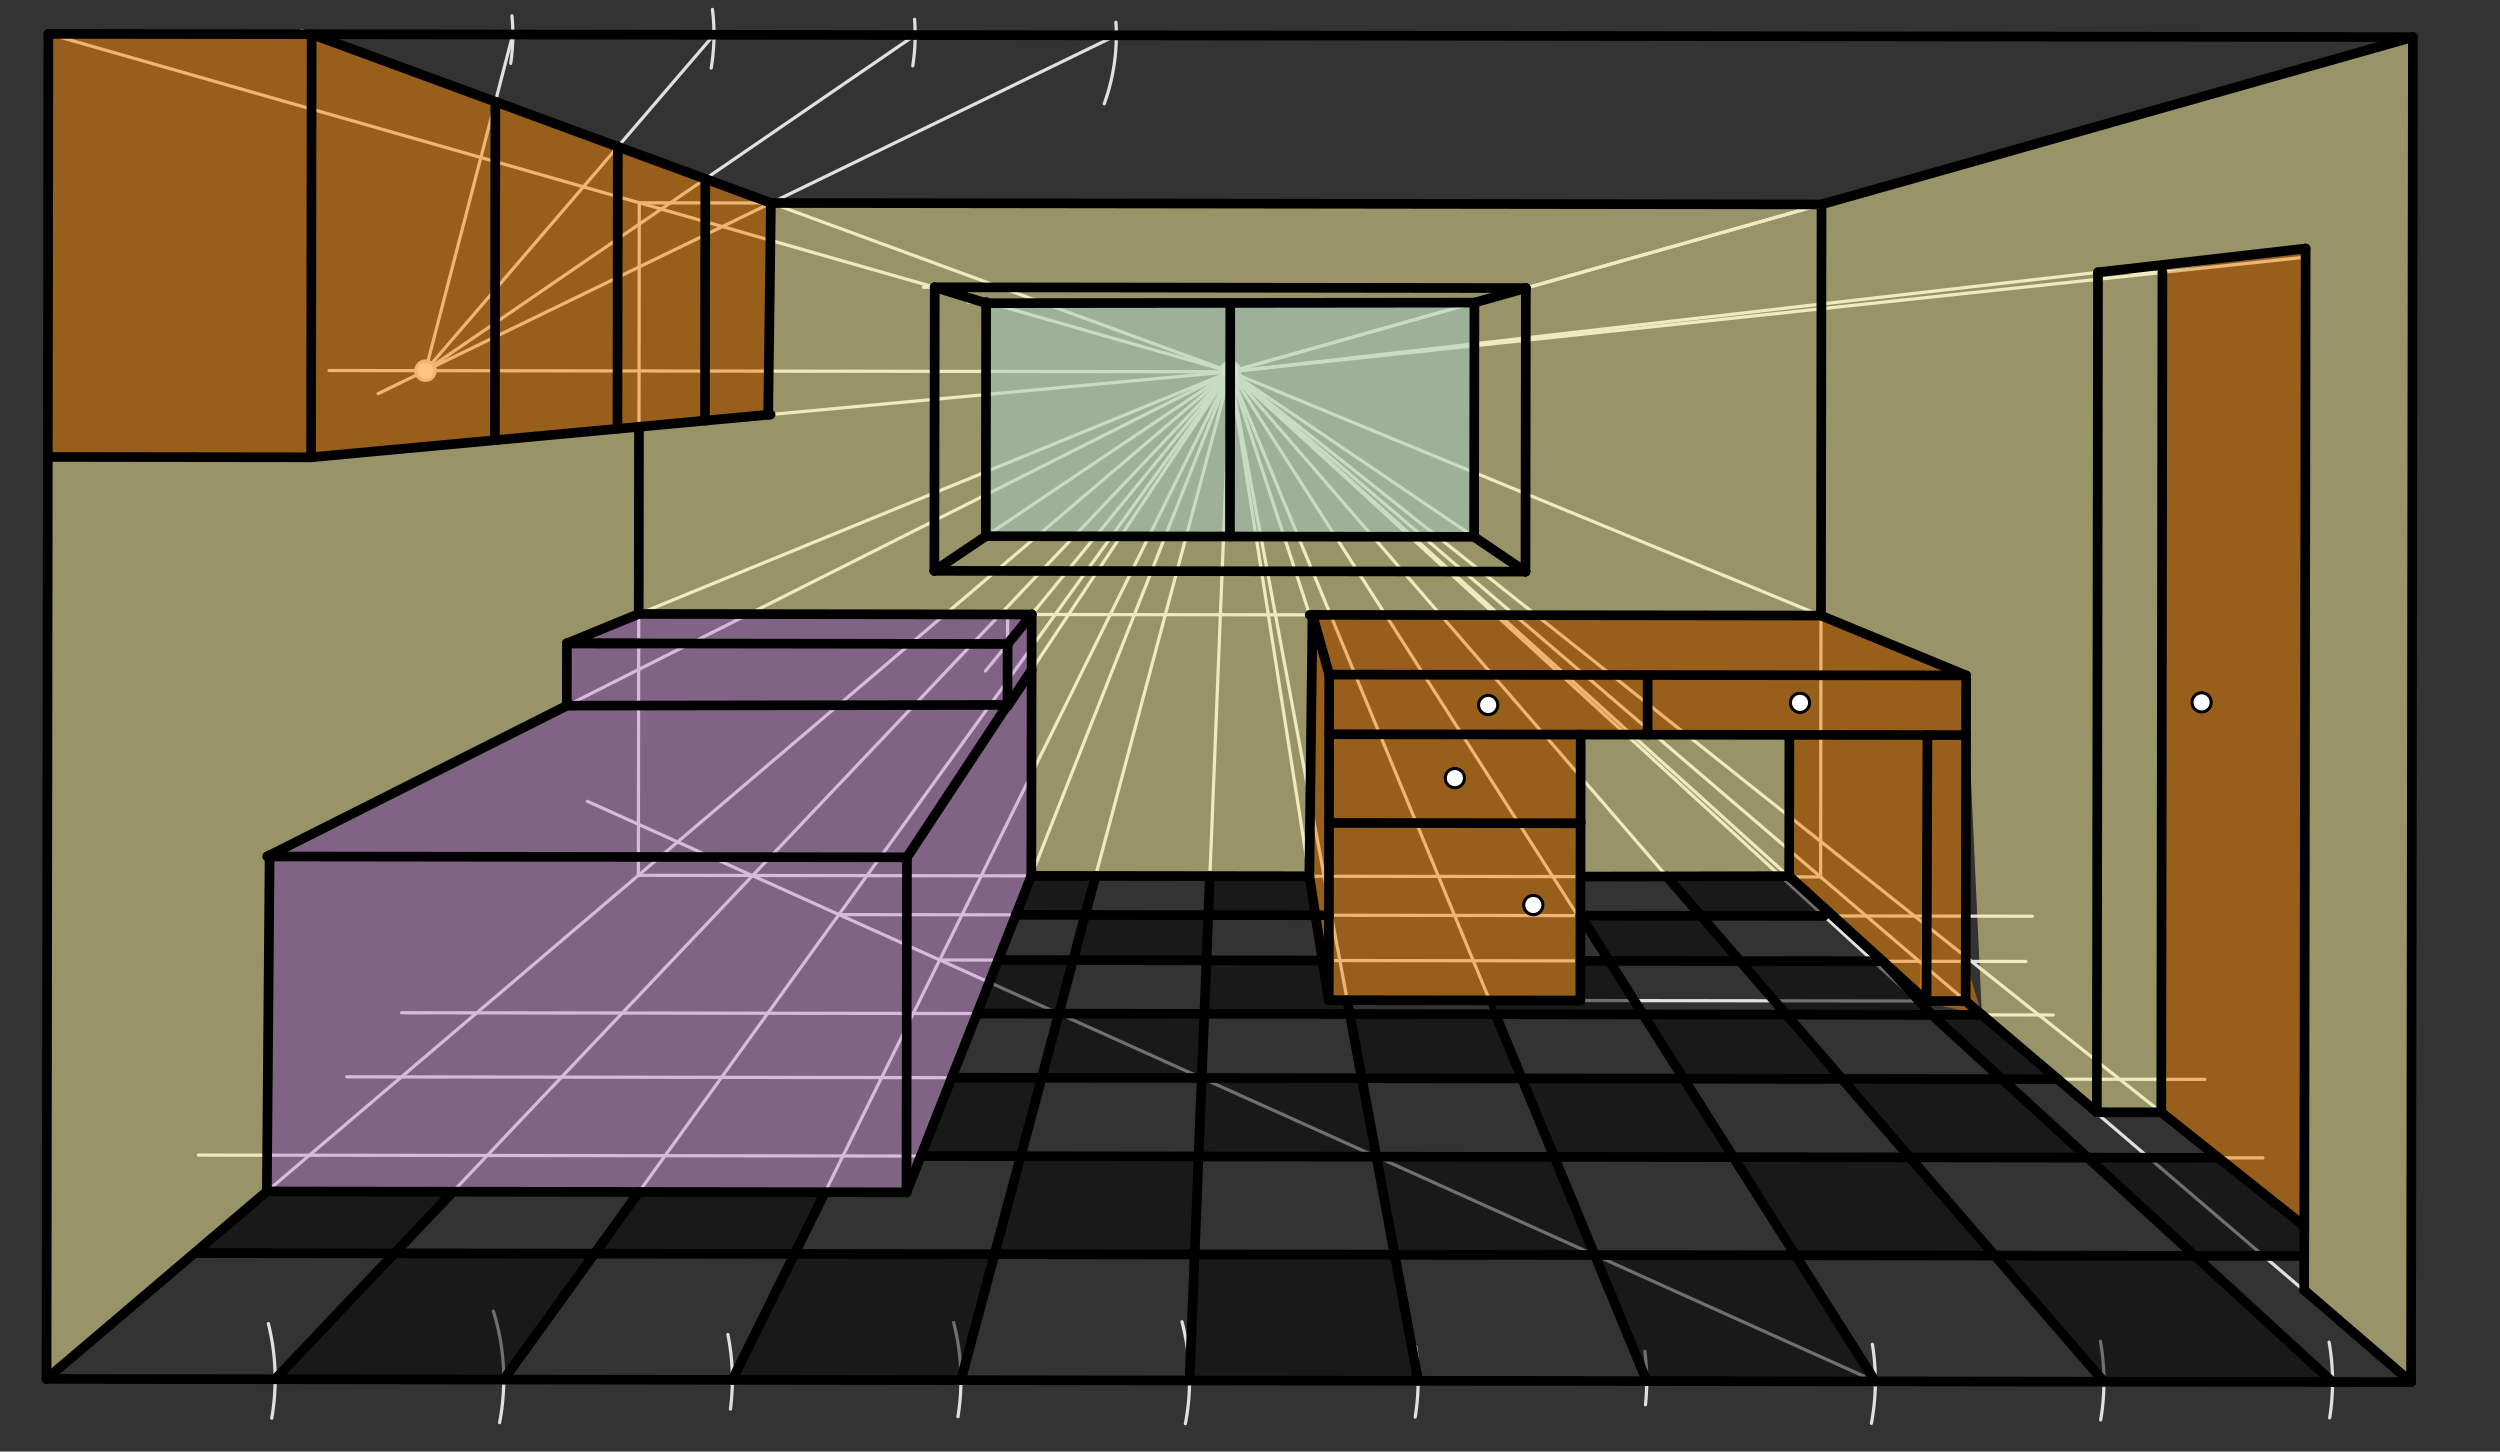 <svg xmlns="http://www.w3.org/2000/svg" class="svg--816" height="100%" preserveAspectRatio="xMidYMid meet" viewBox="0 0 775 450" width="100%"><rect x="0" y="0" width="775" height="450" fill="#333333" stroke="none"/><defs><marker id="marker-arrow" markerHeight="16" markerUnits="userSpaceOnUse" markerWidth="24" orient="auto-start-reverse" refX="24" refY="4" viewBox="0 0 24 8"><path d="M 0 0 L 24 4 L 0 8 z" stroke="inherit"></path></marker></defs><g class="aux-layer--949"><g class="element--733"><line stroke="#E0E0E0" stroke-dasharray="none" stroke-linecap="round" stroke-width="1" x1="15" x2="748" y1="10.5" y2="11.5"></line></g><g class="element--733"><line stroke="#E0E0E0" stroke-dasharray="none" stroke-linecap="round" stroke-width="1" x1="15" x2="14.431" y1="10.5" y2="427.462"></line></g><g class="element--733"><line stroke="#E0E0E0" stroke-dasharray="none" stroke-linecap="round" stroke-width="1" x1="14.431" x2="747.431" y1="427.462" y2="428.462"></line></g><g class="element--733"><line stroke="#E0E0E0" stroke-dasharray="none" stroke-linecap="round" stroke-width="1" x1="748" x2="747.431" y1="11.5" y2="428.462"></line></g><g class="element--733"><line stroke="#E0E0E0" stroke-dasharray="none" stroke-linecap="round" stroke-width="1" x1="381.358" x2="748" y1="115.241" y2="11.5"></line></g><g class="element--733"><line stroke="#E0E0E0" stroke-dasharray="none" stroke-linecap="round" stroke-width="1" x1="381.358" x2="747.431" y1="115.241" y2="428.462"></line></g><g class="element--733"><line stroke="#E0E0E0" stroke-dasharray="none" stroke-linecap="round" stroke-width="1" x1="381.358" x2="15" y1="115.241" y2="10.5"></line></g><g class="element--733"><line stroke="#E0E0E0" stroke-dasharray="none" stroke-linecap="round" stroke-width="1" x1="381.358" x2="14.431" y1="115.241" y2="427.462"></line></g><g class="element--733"><line stroke="#E0E0E0" stroke-dasharray="none" stroke-linecap="round" stroke-width="1" x1="198.179" x2="197.894" y1="62.87" y2="271.351"></line></g><g class="element--733"><line stroke="#E0E0E0" stroke-dasharray="none" stroke-linecap="round" stroke-width="1" x1="197.894" x2="564.394" y1="271.351" y2="271.851"></line></g><g class="element--733"><line stroke="#E0E0E0" stroke-dasharray="none" stroke-linecap="round" stroke-width="1" x1="564.394" x2="564.679" y1="271.851" y2="63.37"></line></g><g class="element--733"><line stroke="#E0E0E0" stroke-dasharray="none" stroke-linecap="round" stroke-width="1" x1="564.679" x2="198.179" y1="63.37" y2="62.87"></line></g><g class="element--733"><line stroke="#E0E0E0" stroke-dasharray="none" stroke-linecap="round" stroke-width="1" x1="82.724" x2="281.015" y1="369.351" y2="369.622"></line></g><g class="element--733"><line stroke="#E0E0E0" stroke-dasharray="none" stroke-linecap="round" stroke-width="1" x1="381.358" x2="281.015" y1="115.241" y2="369.622"></line></g><g class="element--733"><line stroke="#E0E0E0" stroke-dasharray="none" stroke-linecap="round" stroke-width="1" x1="82.724" x2="82.866" y1="369.351" y2="265.5"></line></g><g class="element--733"><line stroke="#E0E0E0" stroke-dasharray="none" stroke-linecap="round" stroke-width="1" x1="82.866" x2="281.157" y1="265.5" y2="265.77"></line></g><g class="element--733"><line stroke="#E0E0E0" stroke-dasharray="none" stroke-linecap="round" stroke-width="1" x1="281.157" x2="281.015" y1="265.77" y2="369.622"></line></g><g class="element--733"><line stroke="#E0E0E0" stroke-dasharray="none" stroke-linecap="round" stroke-width="1" x1="281.157" x2="381.358" y1="265.77" y2="115.241"></line></g><g class="element--733"><line stroke="#E0E0E0" stroke-dasharray="none" stroke-linecap="round" stroke-width="1" x1="381.358" x2="82.866" y1="115.241" y2="265.5"></line></g><g class="element--733"><line stroke="#E0E0E0" stroke-dasharray="none" stroke-linecap="round" stroke-width="1" x1="319.713" x2="319.823" y1="271.518" y2="190.49"></line></g><g class="element--733"><line stroke="#E0E0E0" stroke-dasharray="none" stroke-linecap="round" stroke-width="1" x1="319.823" x2="198.005" y1="190.49" y2="190.324"></line></g><g class="element--733"><line stroke="#E0E0E0" stroke-dasharray="none" stroke-linecap="round" stroke-width="1" x1="381.358" x2="198.005" y1="115.241" y2="190.324"></line></g><g class="element--733"><line stroke="#E0E0E0" stroke-dasharray="none" stroke-linecap="round" stroke-width="1" x1="198.005" x2="175.742" y1="190.324" y2="199.44"></line></g><g class="element--733"><line stroke="#E0E0E0" stroke-dasharray="none" stroke-linecap="round" stroke-width="1" x1="175.742" x2="175.716" y1="199.44" y2="218.76"></line></g><g class="element--733"><line stroke="#E0E0E0" stroke-dasharray="none" stroke-linecap="round" stroke-width="1" x1="175.716" x2="312.325" y1="218.76" y2="218.946"></line></g><g class="element--733"><line stroke="#E0E0E0" stroke-dasharray="none" stroke-linecap="round" stroke-width="1" x1="381.358" x2="319.823" y1="115.241" y2="190.49"></line></g><g class="element--733"><line stroke="#E0E0E0" stroke-dasharray="none" stroke-linecap="round" stroke-width="1" x1="319.823" x2="305.496" y1="190.49" y2="208.011"></line></g><g class="element--733"><line stroke="#E0E0E0" stroke-dasharray="none" stroke-linecap="round" stroke-width="1" x1="312.325" x2="312.364" y1="218.946" y2="190.48"></line></g><g class="element--733"><line stroke="#E0E0E0" stroke-dasharray="none" stroke-linecap="round" stroke-width="1" x1="175.742" x2="312.352" y1="199.44" y2="199.627"></line></g><g class="element--733"><line stroke="#E0E0E0" stroke-dasharray="none" stroke-linecap="round" stroke-width="1" x1="238.986" x2="238.896" y1="62.926" y2="128.501"></line></g><g class="element--733"><line stroke="#E0E0E0" stroke-dasharray="none" stroke-linecap="round" stroke-width="1" x1="381.358" x2="238.986" y1="115.241" y2="62.926"></line></g><g class="element--733"><line stroke="#E0E0E0" stroke-dasharray="none" stroke-linecap="round" stroke-width="1" x1="238.986" x2="93.476" y1="62.926" y2="9.458"></line></g><g class="element--733"><line stroke="#E0E0E0" stroke-dasharray="none" stroke-linecap="round" stroke-width="1" x1="381.358" x2="238.896" y1="115.241" y2="128.501"></line></g><g class="element--733"><line stroke="#E0E0E0" stroke-dasharray="none" stroke-linecap="round" stroke-width="1" x1="96.614" x2="96.435" y1="10.611" y2="141.762"></line></g><g class="element--733"><line stroke="#E0E0E0" stroke-dasharray="none" stroke-linecap="round" stroke-width="1" x1="238.896" x2="96.435" y1="128.501" y2="141.762"></line></g><g class="element--733"><line stroke="#E0E0E0" stroke-dasharray="none" stroke-linecap="round" stroke-width="1" x1="96.435" x2="14.821" y1="141.762" y2="141.651"></line></g><g class="element--733"><path d="M 158.318 19.647 A 62.362 62.362 0 0 0 158.715 4.911" fill="none" stroke="#E0E0E0" stroke-dasharray="none" stroke-linecap="round" stroke-width="1"></path></g><g class="element--733"><path d="M 220.852 2.927 A 62.362 62.362 0 0 1 220.464 21.1" fill="none" stroke="#E0E0E0" stroke-dasharray="none" stroke-linecap="round" stroke-width="1"></path></g><g class="element--733"><path d="M 282.953 20.409 A 62.362 62.362 0 0 0 283.516 5.992" fill="none" stroke="#E0E0E0" stroke-dasharray="none" stroke-linecap="round" stroke-width="1"></path></g><g class="element--733"><path d="M 342.31 32.174 A 62.362 62.362 0 0 0 345.937 6.918" fill="none" stroke="#E0E0E0" stroke-dasharray="none" stroke-linecap="round" stroke-width="1"></path></g><g class="element--733"><line stroke="#E0E0E0" stroke-dasharray="none" stroke-linecap="round" stroke-width="1" x1="381.358" x2="102.016" y1="115.241" y2="114.86"></line></g><g class="element--733"><line stroke="#E0E0E0" stroke-dasharray="none" stroke-linecap="round" stroke-width="1" x1="346.062" x2="238.986" y1="10.952" y2="62.926"></line></g><g class="element--733"><line stroke="#E0E0E0" stroke-dasharray="none" stroke-linecap="round" stroke-width="1" x1="238.986" x2="117.196" y1="62.926" y2="122.042"></line></g><g class="element--733"><line stroke="#E0E0E0" stroke-dasharray="none" stroke-linecap="round" stroke-width="1" x1="131.909" x2="283.7" y1="114.9" y2="10.867"></line></g><g class="element--733"><line stroke="#E0E0E0" stroke-dasharray="none" stroke-linecap="round" stroke-width="1" x1="221.338" x2="131.909" y1="10.781" y2="114.9"></line></g><g class="element--733"><line stroke="#E0E0E0" stroke-dasharray="none" stroke-linecap="round" stroke-width="1" x1="158.976" x2="131.909" y1="10.696" y2="114.9"></line></g><g class="element--733"><line stroke="#E0E0E0" stroke-dasharray="none" stroke-linecap="round" stroke-width="1" x1="153.563" x2="153.419" y1="31.537" y2="136.458"></line></g><g class="element--733"><line stroke="#E0E0E0" stroke-dasharray="none" stroke-linecap="round" stroke-width="1" x1="191.528" x2="191.409" y1="45.488" y2="132.922"></line></g><g class="element--733"><line stroke="#E0E0E0" stroke-dasharray="none" stroke-linecap="round" stroke-width="1" x1="218.647" x2="218.545" y1="55.452" y2="130.396"></line></g><g class="element--733"><line stroke="#E0E0E0" stroke-dasharray="none" stroke-linecap="round" stroke-width="1" x1="714.306" x2="714.747" y1="399.942" y2="77.035"></line></g><g class="element--733"><line stroke="#E0E0E0" stroke-dasharray="none" stroke-linecap="round" stroke-width="1" x1="381.358" x2="714.747" y1="115.241" y2="77.035"></line></g><g class="element--733"><line stroke="#E0E0E0" stroke-dasharray="none" stroke-linecap="round" stroke-width="1" x1="650.023" x2="650.378" y1="344.8" y2="84.411"></line></g><g class="element--733"><line stroke="#E0E0E0" stroke-dasharray="none" stroke-linecap="round" stroke-width="1" x1="650.023" x2="669.996" y1="344.8" y2="344.827"></line></g><g class="element--733"><line stroke="#E0E0E0" stroke-dasharray="none" stroke-linecap="round" stroke-width="1" x1="381.358" x2="669.996" y1="115.241" y2="344.827"></line></g><g class="element--733"><line stroke="#E0E0E0" stroke-dasharray="none" stroke-linecap="round" stroke-width="1" x1="669.996" x2="714.333" y1="344.827" y2="380.094"></line></g><g class="element--733"><line stroke="#E0E0E0" stroke-dasharray="none" stroke-linecap="round" stroke-width="1" x1="669.996" x2="670.351" y1="344.827" y2="84.439"></line></g><g class="element--733"><line stroke="#E0E0E0" stroke-dasharray="none" stroke-linecap="round" stroke-width="1" x1="650.378" x2="670.351" y1="84.411" y2="84.439"></line></g><g class="element--733"><line stroke="#E0E0E0" stroke-dasharray="none" stroke-linecap="round" stroke-width="1" x1="381.358" x2="670.351" y1="115.241" y2="84.439"></line></g><g class="element--733"><line stroke="#E0E0E0" stroke-dasharray="none" stroke-linecap="round" stroke-width="1" x1="670.351" x2="714.743" y1="84.439" y2="79.707"></line></g><g class="element--733"><line stroke="#E0E0E0" stroke-dasharray="none" stroke-linecap="round" stroke-width="1" x1="319.823" x2="564.505" y1="190.49" y2="190.824"></line></g><g class="element--733"><line stroke="#E0E0E0" stroke-dasharray="none" stroke-linecap="round" stroke-width="1" x1="381.358" x2="564.505" y1="115.241" y2="190.824"></line></g><g class="element--733"><line stroke="#E0E0E0" stroke-dasharray="none" stroke-linecap="round" stroke-width="1" x1="564.505" x2="609.504" y1="190.824" y2="209.394"></line></g><g class="element--733"><line stroke="#E0E0E0" stroke-dasharray="none" stroke-linecap="round" stroke-width="1" x1="609.504" x2="412.061" y1="209.394" y2="209.125"></line></g><g class="element--733"><line stroke="#E0E0E0" stroke-dasharray="none" stroke-linecap="round" stroke-width="1" x1="381.358" x2="412.061" y1="115.241" y2="209.125"></line></g><g class="element--733"><line stroke="#E0E0E0" stroke-dasharray="none" stroke-linecap="round" stroke-width="1" x1="609.504" x2="609.366" y1="209.394" y2="310.331"></line></g><g class="element--733"><line stroke="#E0E0E0" stroke-dasharray="none" stroke-linecap="round" stroke-width="1" x1="406.005" x2="405.895" y1="190.607" y2="271.635"></line></g><g class="element--733"><line stroke="#E0E0E0" stroke-dasharray="none" stroke-linecap="round" stroke-width="1" x1="381.358" x2="405.895" y1="115.241" y2="271.635"></line></g><g class="element--733"><line stroke="#E0E0E0" stroke-dasharray="none" stroke-linecap="round" stroke-width="1" x1="609.366" x2="411.923" y1="310.331" y2="310.061"></line></g><g class="element--733"><line stroke="#E0E0E0" stroke-dasharray="none" stroke-linecap="round" stroke-width="1" x1="412.061" x2="411.923" y1="209.125" y2="310.061"></line></g><g class="element--733"><line stroke="#E0E0E0" stroke-dasharray="none" stroke-linecap="round" stroke-width="1" x1="405.895" x2="411.923" y1="271.635" y2="310.061"></line></g><g class="element--733"><line stroke="#E0E0E0" stroke-dasharray="none" stroke-linecap="round" stroke-width="1" x1="609.479" x2="490.019" y1="227.884" y2="227.721"></line></g><g class="element--733"><line stroke="#E0E0E0" stroke-dasharray="none" stroke-linecap="round" stroke-width="1" x1="490.019" x2="489.907" y1="227.721" y2="310.168"></line></g><g class="element--733"><line stroke="#E0E0E0" stroke-dasharray="none" stroke-linecap="round" stroke-width="1" x1="579.334" x2="412.036" y1="227.843" y2="227.614"></line></g><g class="element--733"><line stroke="#E0E0E0" stroke-dasharray="none" stroke-linecap="round" stroke-width="1" x1="489.982" x2="411.998" y1="255.218" y2="255.111"></line></g><g class="element--733"><line stroke="#E0E0E0" stroke-dasharray="none" stroke-linecap="round" stroke-width="1" x1="510.783" x2="510.757" y1="209.26" y2="227.749"></line></g><g class="element--733"><line stroke="#E0E0E0" stroke-dasharray="none" stroke-linecap="round" stroke-width="1" x1="597.336" x2="597.224" y1="227.867" y2="310.314"></line></g><g class="element--733"><line stroke="#E0E0E0" stroke-dasharray="none" stroke-linecap="round" stroke-width="1" x1="381.358" x2="597.224" y1="115.241" y2="310.314"></line></g><g class="element--733"><line stroke="#E0E0E0" stroke-dasharray="none" stroke-linecap="round" stroke-width="1" x1="554.647" x2="554.707" y1="271.838" y2="227.809"></line></g><g class="element--733"><line stroke="#E0E0E0" stroke-dasharray="none" stroke-linecap="round" stroke-width="1" x1="381.358" x2="564.679" y1="115.241" y2="63.37"></line></g><g class="element--733"><line stroke="#E0E0E0" stroke-dasharray="none" stroke-linecap="round" stroke-width="1" x1="473.018" x2="286.281" y1="89.305" y2="89.051"></line></g><g class="element--733"><line stroke="#E0E0E0" stroke-dasharray="none" stroke-linecap="round" stroke-width="1" x1="473.018" x2="472.898" y1="89.305" y2="177.207"></line></g><g class="element--733"><line stroke="#E0E0E0" stroke-dasharray="none" stroke-linecap="round" stroke-width="1" x1="289.768" x2="289.648" y1="89.055" y2="176.957"></line></g><g class="element--733"><line stroke="#E0E0E0" stroke-dasharray="none" stroke-linecap="round" stroke-width="1" x1="289.648" x2="472.898" y1="176.957" y2="177.207"></line></g><g class="element--733"><line stroke="#E0E0E0" stroke-dasharray="none" stroke-linecap="round" stroke-width="1" x1="381.358" x2="472.898" y1="115.241" y2="177.207"></line></g><g class="element--733"><line stroke="#E0E0E0" stroke-dasharray="none" stroke-linecap="round" stroke-width="1" x1="381.358" x2="289.648" y1="115.241" y2="176.957"></line></g><g class="element--733"><line stroke="#E0E0E0" stroke-dasharray="none" stroke-linecap="round" stroke-width="1" x1="456.969" x2="457.068" y1="166.255" y2="93.674"></line></g><g class="element--733"><line stroke="#E0E0E0" stroke-dasharray="none" stroke-linecap="round" stroke-width="1" x1="457.068" x2="300.017" y1="93.819" y2="93.604"></line></g><g class="element--733"><line stroke="#E0E0E0" stroke-dasharray="none" stroke-linecap="round" stroke-width="1" x1="305.706" x2="305.606" y1="93.612" y2="167.368"></line></g><g class="element--733"><line stroke="#E0E0E0" stroke-dasharray="none" stroke-linecap="round" stroke-width="1" x1="305.607" x2="456.969" y1="166.217" y2="166.424"></line></g><g class="element--733"><line stroke="#E0E0E0" stroke-dasharray="none" stroke-linecap="round" stroke-width="1" x1="381.358" x2="381.288" y1="115.241" y2="166.321"></line></g><g class="element--733"><line stroke="#E0E0E0" stroke-dasharray="none" stroke-linecap="round" stroke-width="1" x1="381.358" x2="381.387" y1="115.241" y2="93.715"></line></g><g class="element--733"><path d="M 83.189 410.305 A 70.866 70.866 0 0 1 84.243 439.643" fill="none" stroke="#E0E0E0" stroke-dasharray="none" stroke-linecap="round" stroke-width="1"></path></g><g class="element--733"><path d="M 152.951 406.465 A 70.866 70.866 0 0 1 154.871 441.032" fill="none" stroke="#E0E0E0" stroke-dasharray="none" stroke-linecap="round" stroke-width="1"></path></g><g class="element--733"><path d="M 225.644 413.709 A 70.866 70.866 0 0 1 226.435 436.814" fill="none" stroke="#E0E0E0" stroke-dasharray="none" stroke-linecap="round" stroke-width="1"></path></g><g class="element--733"><path d="M 295.634 409.994 A 70.866 70.866 0 0 1 296.972 439.159" fill="none" stroke="#E0E0E0" stroke-dasharray="none" stroke-linecap="round" stroke-width="1"></path></g><g class="element--733"><path d="M 366.413 409.757 A 70.866 70.866 0 0 1 367.466 441.34" fill="none" stroke="#E0E0E0" stroke-dasharray="none" stroke-linecap="round" stroke-width="1"></path></g><g class="element--733"><path d="M 438.844 417.433 A 70.866 70.866 0 0 1 438.715 439.283" fill="none" stroke="#E0E0E0" stroke-dasharray="none" stroke-linecap="round" stroke-width="1"></path></g><g class="element--733"><path d="M 509.907 418.941 A 70.866 70.866 0 0 1 510.102 435.481" fill="none" stroke="#E0E0E0" stroke-dasharray="none" stroke-linecap="round" stroke-width="1"></path></g><g class="element--733"><path d="M 580.438 416.745 A 70.866 70.866 0 0 1 580.14 441.231" fill="none" stroke="#E0E0E0" stroke-dasharray="none" stroke-linecap="round" stroke-width="1"></path></g><g class="element--733"><path d="M 651.126 415.801 A 70.866 70.866 0 0 1 651.213 440.173" fill="none" stroke="#E0E0E0" stroke-dasharray="none" stroke-linecap="round" stroke-width="1"></path></g><g class="element--733"><path d="M 722.021 416.06 A 70.866 70.866 0 0 1 722.202 439.527" fill="none" stroke="#E0E0E0" stroke-dasharray="none" stroke-linecap="round" stroke-width="1"></path></g><g class="element--733"><line stroke="#E0E0E0" stroke-dasharray="none" stroke-linecap="round" stroke-width="1" x1="381.358" x2="85.297" y1="115.241" y2="427.559"></line></g><g class="element--733"><line stroke="#E0E0E0" stroke-dasharray="none" stroke-linecap="round" stroke-width="1" x1="381.358" x2="156.163" y1="115.241" y2="427.656"></line></g><g class="element--733"><line stroke="#E0E0E0" stroke-dasharray="none" stroke-linecap="round" stroke-width="1" x1="381.358" x2="227.029" y1="115.241" y2="427.752"></line></g><g class="element--733"><line stroke="#E0E0E0" stroke-dasharray="none" stroke-linecap="round" stroke-width="1" x1="381.358" x2="297.895" y1="115.241" y2="427.849"></line></g><g class="element--733"><line stroke="#E0E0E0" stroke-dasharray="none" stroke-linecap="round" stroke-width="1" x1="381.358" x2="368.762" y1="115.241" y2="427.946"></line></g><g class="element--733"><line stroke="#E0E0E0" stroke-dasharray="none" stroke-linecap="round" stroke-width="1" x1="381.358" x2="439.628" y1="115.241" y2="428.042"></line></g><g class="element--733"><line stroke="#E0E0E0" stroke-dasharray="none" stroke-linecap="round" stroke-width="1" x1="381.358" x2="510.494" y1="115.241" y2="428.139"></line></g><g class="element--733"><line stroke="#E0E0E0" stroke-dasharray="none" stroke-linecap="round" stroke-width="1" x1="381.358" x2="581.36" y1="115.241" y2="428.236"></line></g><g class="element--733"><line stroke="#E0E0E0" stroke-dasharray="none" stroke-linecap="round" stroke-width="1" x1="381.358" x2="652.226" y1="115.241" y2="428.333"></line></g><g class="element--733"><line stroke="#E0E0E0" stroke-dasharray="none" stroke-linecap="round" stroke-width="1" x1="381.358" x2="723.092" y1="115.241" y2="428.429"></line></g><g class="element--733"><line stroke="#E0E0E0" stroke-dasharray="none" stroke-linecap="round" stroke-width="1" x1="60.402" x2="714.321" y1="388.461" y2="389.353"></line></g><g class="element--733"><line stroke="#E0E0E0" stroke-dasharray="none" stroke-linecap="round" stroke-width="1" x1="581.36" x2="494.362" y1="428.236" y2="389.053"></line></g><g class="element--733"><line stroke="#E0E0E0" stroke-dasharray="none" stroke-linecap="round" stroke-width="1" x1="494.362" x2="182.097" y1="389.053" y2="248.409"></line></g><g class="element--733"><line stroke="#E0E0E0" stroke-dasharray="none" stroke-linecap="round" stroke-width="1" x1="426.686" x2="701.493" y1="358.572" y2="358.946"></line></g><g class="element--733"><line stroke="#E0E0E0" stroke-dasharray="none" stroke-linecap="round" stroke-width="1" x1="426.686" x2="61.501" y1="358.572" y2="358.073"></line></g><g class="element--733"><line stroke="#E0E0E0" stroke-dasharray="none" stroke-linecap="round" stroke-width="1" x1="372.538" x2="683.496" y1="334.184" y2="334.608"></line></g><g class="element--733"><line stroke="#E0E0E0" stroke-dasharray="none" stroke-linecap="round" stroke-width="1" x1="372.538" x2="107.501" y1="334.184" y2="333.822"></line></g><g class="element--733"><line stroke="#E0E0E0" stroke-dasharray="none" stroke-linecap="round" stroke-width="1" x1="328.231" x2="636.489" y1="314.228" y2="314.648"></line></g><g class="element--733"><line stroke="#E0E0E0" stroke-dasharray="none" stroke-linecap="round" stroke-width="1" x1="328.231" x2="124.501" y1="314.228" y2="313.95"></line></g><g class="element--733"><line stroke="#E0E0E0" stroke-dasharray="none" stroke-linecap="round" stroke-width="1" x1="291.305" x2="429.335" y1="297.596" y2="297.785"></line></g><g class="element--733"><line stroke="#E0E0E0" stroke-dasharray="none" stroke-linecap="round" stroke-width="1" x1="260.057" x2="436.666" y1="283.523" y2="283.763"></line></g><g class="element--733"><line stroke="#E0E0E0" stroke-dasharray="none" stroke-linecap="round" stroke-width="1" x1="429.335" x2="627.991" y1="297.785" y2="298.056"></line></g><g class="element--733"><line stroke="#E0E0E0" stroke-dasharray="none" stroke-linecap="round" stroke-width="1" x1="436.666" x2="629.985" y1="283.763" y2="284.027"></line></g><g class="element--733"><circle cx="381.358" cy="115.241" r="3" stroke="#E0E0E0" stroke-width="1" fill="#ffffff"></circle>}</g><g class="element--733"><circle cx="131.909" cy="114.9" r="3" stroke="#E0E0E0" stroke-width="1" fill="#ffffff"></circle>}</g><g class="element--733"><circle cx="451.009" cy="241.218" r="3" stroke="#E0E0E0" stroke-width="1" fill="#ffffff"></circle>}</g><g class="element--733"><circle cx="475.333" cy="280.552" r="3" stroke="#E0E0E0" stroke-width="1" fill="#ffffff"></circle>}</g><g class="element--733"><circle cx="461.333" cy="218.552" r="3" stroke="#E0E0E0" stroke-width="1" fill="#ffffff"></circle>}</g><g class="element--733"><circle cx="558" cy="217.885" r="3" stroke="#E0E0E0" stroke-width="1" fill="#ffffff"></circle>}</g><g class="element--733"><circle cx="682.5" cy="217.734" r="3" stroke="#E0E0E0" stroke-width="1" fill="#ffffff"></circle>}</g></g><g class="main-layer--75a"><g class="element--733"><g fill="#FB8C00" opacity="0.5"><path d="M 670.351 84.439 L 714.747 77.035 L 714.333 380.094 L 669.996 344.827 L 670.351 84.439 Z" stroke="none"></path></g></g><g class="element--733"><g fill="#FB8C00" opacity="0.5"><path d="M 15 10.5 L 96.614 10.611 L 238.986 62.926 L 238.135 128.572 L 96.435 141.762 L 14.821 141.651 L 15 10.5 Z" stroke="none"></path></g></g><g class="element--733"><g fill="#FB8C00" opacity="0.5"><path d="M 594.958 310.311 L 597.501 227.867 L 609.479 227.884 L 609.383 298.03 L 614.377 314.618 L 594.958 310.311 Z" stroke="none"></path></g></g><g class="element--733"><g fill="#FB8C00" opacity="0.5"><path d="M 594.958 310.311 L 554.647 271.601 L 554.707 227.809 L 490.019 227.721 L 489.907 310.168 L 411.923 310.061 L 405.895 271.635 L 406.872 190.609 L 564.505 190.824 L 609.504 209.394 L 609.479 227.884 L 597.501 227.867 L 595.5 309.703 Z" stroke="none"></path></g></g><g class="element--733"><g fill="#CE93D8" opacity="0.5"><path d="M 197.87 190.379 L 319.823 190.49 L 319.713 271.518 L 281.015 369.622 L 82.724 369.351 L 83.589 265.136 L 175.716 218.76 L 175.742 199.44 L 197.87 190.379 Z" stroke="none"></path></g></g><g class="element--733"><g fill="#42A5F5" opacity="0.5"><path d="M 305.706 93.986 L 305.607 166.217 L 456.969 166.424 L 457.068 93.819 L 305.706 93.986 Z" stroke="none"></path></g></g><g class="element--733"><g fill="#FFF59D" opacity="0.5"><path d="M 747.431 428.462 L 748 11.5 L 564.679 63.37 L 564.505 190.824 L 609.504 209.394 L 614.377 314.618 L 650.023 344.8 L 669.996 344.827 L 670.351 84.439 L 714.747 77.035 L 714.306 399.942 L 747.431 428.462 Z" stroke="none"></path></g></g><g class="element--733"><g fill="#FFF59D" opacity="0.5"><path d="M 564.679 63.37 L 238.986 62.926 L 238.135 128.572 L 198.084 132.3 L 197.87 190.379 L 319.823 190.49 L 319.713 271.518 L 405.895 271.635 L 406.872 190.609 L 564.505 190.824 L 564.679 63.37 Z" stroke="none"></path></g></g><g class="element--733"><g fill="#FFF59D" opacity="0.5"><path d="M 554.647 271.601 L 554.707 227.809 L 490.019 227.721 L 489.959 271.75 L 554.647 271.601 Z" stroke="none"></path></g></g><g class="element--733"><g fill="#FFF59D" opacity="0.5"><path d="M 198.084 132.3 L 96.435 141.762 L 14.821 141.651 L 14.431 427.462 L 82.724 369.351 L 83.589 265.136 L 175.716 218.76 L 175.742 199.44 L 197.87 190.379 L 198.084 132.3 Z" stroke="none"></path></g></g><g class="element--733"><g fill="#000000" opacity="0.5"><path d="M 581.36 428.236 L 556.607 389.137 L 494.362 389.053 L 481.814 358.647 L 426.686 358.572 L 422.156 334.251 L 372.538 334.184 L 373.34 314.289 L 328.231 314.228 L 332.656 297.653 L 309.416 297.621 L 302.879 314.193 L 328.231 314.228 L 322.921 334.116 L 372.538 334.184 L 371.559 358.496 L 426.686 358.572 L 432.349 388.968 L 494.362 389.053 L 510.494 428.139 L 581.36 428.236 Z" stroke="none"></path></g></g><g class="element--733"><g fill="#000000" opacity="0.5"><path d="M 439.628 428.042 L 432.349 388.968 L 370.335 388.883 L 371.559 358.496 L 316.432 358.421 L 322.921 334.116 L 295.035 334.078 L 285.45 358.379 L 316.432 358.421 L 308.321 388.799 L 370.335 388.883 L 368.762 427.946 L 439.628 428.042 Z" stroke="none"></path></g></g><g class="element--733"><g fill="#000000" opacity="0.5"><path d="M 297.895 427.849 L 308.321 388.799 L 246.308 388.714 L 227.029 427.752 L 297.895 427.849 Z" stroke="none"></path></g></g><g class="element--733"><g fill="#000000" opacity="0.5"><path d="M 246.308 388.714 L 255.753 369.587 L 198.077 369.508 L 184.294 388.63 L 246.308 388.714 Z" stroke="none"></path></g></g><g class="element--733"><g fill="#000000" opacity="0.5"><path d="M 184.294 388.63 L 122.28 388.545 L 140.401 369.43 L 82.724 369.351 L 60.402 388.461 L 122.28 388.545 L 85.297 427.559 L 156.163 427.656 L 184.294 388.63 Z" stroke="none"></path></g></g><g class="element--733"><g fill="#000000" opacity="0.5"><path d="M 680.403 389.306 L 714.321 389.353 L 714.333 380.094 L 687.723 358.928 L 647.195 358.872 L 680.403 389.306 Z" stroke="none"></path></g></g><g class="element--733"><g fill="#000000" opacity="0.5"><path d="M 723.092 428.429 L 680.403 389.306 L 618.39 389.222 L 652.226 428.333 L 723.092 428.429 Z" stroke="none"></path></g></g><g class="element--733"><g fill="#000000" opacity="0.5"><path d="M 618.39 389.222 L 592.068 358.797 L 537.352 358.723 L 556.607 389.137 L 618.39 389.222 Z" stroke="none"></path></g></g><g class="element--733"><g fill="#000000" opacity="0.5"><path d="M 537.352 358.723 L 521.946 334.387 L 471.773 334.319 L 481.814 358.647 L 537.352 358.723 Z" stroke="none"></path></g></g><g class="element--733"><g fill="#000000" opacity="0.5"><path d="M 471.773 334.319 L 463.558 314.412 L 418.449 314.351 L 422.156 334.251 L 471.773 334.319 Z" stroke="none"></path></g></g><g class="element--733"><g fill="#000000" opacity="0.5"><path d="M 418.449 314.351 L 417.651 310.069 L 411.923 310.061 L 409.993 297.758 L 374.008 297.709 L 373.34 314.289 L 418.449 314.351 Z" stroke="none"></path></g></g><g class="element--733"><g fill="#000000" opacity="0.5"><path d="M 374.008 297.709 L 374.573 283.679 L 336.401 283.627 L 332.656 297.653 L 374.008 297.709 Z" stroke="none"></path></g></g><g class="element--733"><g fill="#000000" opacity="0.5"><path d="M 336.401 283.627 L 339.627 271.545 L 319.713 271.518 L 314.948 283.597 L 336.401 283.627 Z" stroke="none"></path></g></g><g class="element--733"><g fill="#000000" opacity="0.5"><path d="M 375.06 271.593 L 374.573 283.679 L 407.791 283.724 L 405.895 271.635 L 375.06 271.593 Z" stroke="none"></path></g></g><g class="element--733"><g fill="#000000" opacity="0.5"><path d="M 463.558 314.412 L 509.34 314.475 L 498.833 297.879 L 489.924 297.867 L 489.907 310.168 L 461.79 310.129 Z" stroke="none"></path></g></g><g class="element--733"><g fill="#000000" opacity="0.5"><path d="M 498.833 297.879 L 489.943 283.836 L 527.26 283.887 L 539.414 297.935 L 498.833 297.879 Z" stroke="none"></path></g></g><g class="element--733"><g fill="#000000" opacity="0.5"><path d="M 527.26 283.887 L 516.792 271.787 L 554.647 271.601 L 568.221 283.943 L 527.26 283.887 Z" stroke="none"></path></g></g><g class="element--733"><g fill="#000000" opacity="0.5"><path d="M 509.34 314.475 L 553.775 314.535 L 571.008 334.454 L 521.946 334.387 L 509.34 314.475 Z" stroke="none"></path></g></g><g class="element--733"><g fill="#000000" opacity="0.5"><path d="M 571.008 334.454 L 620.626 334.522 L 647.195 358.872 L 592.068 358.797 L 572.5 334.203 Z" stroke="none"></path></g></g><g class="element--733"><g fill="#000000" opacity="0.5"><path d="M 553.775 314.535 L 539.414 297.935 L 583.675 297.995 L 598.884 314.597 L 553.775 314.535 Z" stroke="none"></path></g></g><g class="element--733"><g fill="#000000" opacity="0.5"><path d="M 598.884 314.597 L 614.377 314.618 L 637.928 334.546 L 620.626 334.522 L 598.884 314.597 Z" stroke="none"></path></g></g><g class="element--733"><line stroke="#000000" stroke-dasharray="none" stroke-linecap="round" stroke-width="3" x1="15" x2="748" y1="10.5" y2="11.5"></line></g><g class="element--733"><line stroke="#000000" stroke-dasharray="none" stroke-linecap="round" stroke-width="3" x1="748" x2="747.431" y1="11.5" y2="428.462"></line></g><g class="element--733"><line stroke="#000000" stroke-dasharray="none" stroke-linecap="round" stroke-width="3" x1="747.431" x2="14.431" y1="428.462" y2="427.462"></line></g><g class="element--733"><line stroke="#000000" stroke-dasharray="none" stroke-linecap="round" stroke-width="3" x1="14.431" x2="15" y1="427.462" y2="10.5"></line></g><g class="element--733"><line stroke="#000000" stroke-dasharray="none" stroke-linecap="round" stroke-width="3" x1="96.614" x2="96.435" y1="10.611" y2="141.762"></line></g><g class="element--733"><line stroke="#000000" stroke-dasharray="none" stroke-linecap="round" stroke-width="3" x1="96.435" x2="14.821" y1="141.762" y2="141.651"></line></g><g class="element--733"><line stroke="#000000" stroke-dasharray="none" stroke-linecap="round" stroke-width="3" x1="96.435" x2="238.896" y1="141.762" y2="128.501"></line></g><g class="element--733"><line stroke="#000000" stroke-dasharray="none" stroke-linecap="round" stroke-width="3" x1="238.135" x2="238.986" y1="128.572" y2="62.926"></line></g><g class="element--733"><line stroke="#000000" stroke-dasharray="none" stroke-linecap="round" stroke-width="3" x1="238.986" x2="96.614" y1="62.926" y2="10.611"></line></g><g class="element--733"><line stroke="#000000" stroke-dasharray="none" stroke-linecap="round" stroke-width="3" x1="153.563" x2="153.419" y1="31.537" y2="136.458"></line></g><g class="element--733"><line stroke="#000000" stroke-dasharray="none" stroke-linecap="round" stroke-width="3" x1="191.528" x2="191.409" y1="45.488" y2="132.922"></line></g><g class="element--733"><line stroke="#000000" stroke-dasharray="none" stroke-linecap="round" stroke-width="3" x1="218.647" x2="218.545" y1="55.452" y2="130.396"></line></g><g class="element--733"><line stroke="#000000" stroke-dasharray="none" stroke-linecap="round" stroke-width="3" x1="238.986" x2="564.679" y1="62.926" y2="63.37"></line></g><g class="element--733"><line stroke="#000000" stroke-dasharray="none" stroke-linecap="round" stroke-width="3" x1="564.679" x2="748" y1="63.37" y2="11.5"></line></g><g class="element--733"><line stroke="#000000" stroke-dasharray="none" stroke-linecap="round" stroke-width="3" x1="289.768" x2="473.018" y1="89.055" y2="89.305"></line></g><g class="element--733"><line stroke="#000000" stroke-dasharray="none" stroke-linecap="round" stroke-width="3" x1="473.018" x2="472.898" y1="89.305" y2="177.207"></line></g><g class="element--733"><line stroke="#000000" stroke-dasharray="none" stroke-linecap="round" stroke-width="3" x1="472.898" x2="289.648" y1="177.207" y2="176.957"></line></g><g class="element--733"><line stroke="#000000" stroke-dasharray="none" stroke-linecap="round" stroke-width="3" x1="289.648" x2="289.768" y1="176.957" y2="89.055"></line></g><g class="element--733"><line stroke="#000000" stroke-dasharray="none" stroke-linecap="round" stroke-width="3" x1="305.706" x2="305.607" y1="93.612" y2="166.217"></line></g><g class="element--733"><line stroke="#000000" stroke-dasharray="none" stroke-linecap="round" stroke-width="3" x1="305.607" x2="456.969" y1="166.217" y2="166.424"></line></g><g class="element--733"><line stroke="#000000" stroke-dasharray="none" stroke-linecap="round" stroke-width="3" x1="456.969" x2="457.068" y1="166.424" y2="93.819"></line></g><g class="element--733"><line stroke="#000000" stroke-dasharray="none" stroke-linecap="round" stroke-width="3" x1="457.068" x2="305.706" y1="93.819" y2="93.986"></line></g><g class="element--733"><line stroke="#000000" stroke-dasharray="none" stroke-linecap="round" stroke-width="3" x1="305.706" x2="289.768" y1="93.986" y2="89.055"></line></g><g class="element--733"><line stroke="#000000" stroke-dasharray="none" stroke-linecap="round" stroke-width="3" x1="457.068" x2="473.018" y1="93.819" y2="89.305"></line></g><g class="element--733"><line stroke="#000000" stroke-dasharray="none" stroke-linecap="round" stroke-width="3" x1="456.969" x2="472.898" y1="166.424" y2="177.207"></line></g><g class="element--733"><line stroke="#000000" stroke-dasharray="none" stroke-linecap="round" stroke-width="3" x1="305.607" x2="289.648" y1="166.217" y2="176.957"></line></g><g class="element--733"><line stroke="#000000" stroke-dasharray="none" stroke-linecap="round" stroke-width="3" x1="381.387" x2="381.288" y1="93.902" y2="166.321"></line></g><g class="element--733"><line stroke="#000000" stroke-dasharray="none" stroke-linecap="round" stroke-width="3" x1="198.084" x2="198.005" y1="132.3" y2="190.324"></line></g><g class="element--733"><line stroke="#000000" stroke-dasharray="none" stroke-linecap="round" stroke-width="3" x1="319.823" x2="198.005" y1="190.49" y2="190.324"></line></g><g class="element--733"><line stroke="#000000" stroke-dasharray="none" stroke-linecap="round" stroke-width="3" x1="319.823" x2="319.713" y1="190.49" y2="271.518"></line></g><g class="element--733"><line stroke="#000000" stroke-dasharray="none" stroke-linecap="round" stroke-width="3" x1="319.8" x2="312.325" y1="207.717" y2="218.946"></line></g><g class="element--733"><line stroke="#000000" stroke-dasharray="none" stroke-linecap="round" stroke-width="3" x1="312.325" x2="312.352" y1="218.946" y2="199.627"></line></g><g class="element--733"><line stroke="#000000" stroke-dasharray="none" stroke-linecap="round" stroke-width="3" x1="319.823" x2="312.352" y1="190.49" y2="199.627"></line></g><g class="element--733"><line stroke="#000000" stroke-dasharray="none" stroke-linecap="round" stroke-width="3" x1="312.352" x2="175.742" y1="199.627" y2="199.44"></line></g><g class="element--733"><line stroke="#000000" stroke-dasharray="none" stroke-linecap="round" stroke-width="3" x1="175.742" x2="197.993" y1="199.44" y2="199.471"></line></g><g class="element--733"><line stroke="#000000" stroke-dasharray="none" stroke-linecap="round" stroke-width="3" x1="198.005" x2="175.742" y1="190.324" y2="199.44"></line></g><g class="element--733"><line stroke="#000000" stroke-dasharray="none" stroke-linecap="round" stroke-width="3" x1="175.742" x2="175.716" y1="199.44" y2="218.76"></line></g><g class="element--733"><line stroke="#000000" stroke-dasharray="none" stroke-linecap="round" stroke-width="3" x1="175.716" x2="312.326" y1="218.76" y2="218.531"></line></g><g class="element--733"><line stroke="#000000" stroke-dasharray="none" stroke-linecap="round" stroke-width="3" x1="312.326" x2="281.157" y1="218.531" y2="265.77"></line></g><g class="element--733"><line stroke="#000000" stroke-dasharray="none" stroke-linecap="round" stroke-width="3" x1="281.157" x2="82.866" y1="265.77" y2="265.5"></line></g><g class="element--733"><line stroke="#000000" stroke-dasharray="none" stroke-linecap="round" stroke-width="3" x1="82.866" x2="175.716" y1="265.5" y2="218.76"></line></g><g class="element--733"><line stroke="#000000" stroke-dasharray="none" stroke-linecap="round" stroke-width="3" x1="83.589" x2="82.724" y1="265.136" y2="369.351"></line></g><g class="element--733"><line stroke="#000000" stroke-dasharray="none" stroke-linecap="round" stroke-width="3" x1="82.724" x2="281.015" y1="369.351" y2="369.622"></line></g><g class="element--733"><line stroke="#000000" stroke-dasharray="none" stroke-linecap="round" stroke-width="3" x1="281.015" x2="281.157" y1="369.622" y2="265.77"></line></g><g class="element--733"><line stroke="#000000" stroke-dasharray="none" stroke-linecap="round" stroke-width="3" x1="319.713" x2="281.015" y1="271.518" y2="369.622"></line></g><g class="element--733"><line stroke="#000000" stroke-dasharray="none" stroke-linecap="round" stroke-width="3" x1="406.005" x2="564.505" y1="190.607" y2="190.824"></line></g><g class="element--733"><line stroke="#000000" stroke-dasharray="none" stroke-linecap="round" stroke-width="3" x1="406.872" x2="412.061" y1="190.609" y2="209.125"></line></g><g class="element--733"><line stroke="#000000" stroke-dasharray="none" stroke-linecap="round" stroke-width="3" x1="412.061" x2="609.504" y1="209.125" y2="209.394"></line></g><g class="element--733"><line stroke="#000000" stroke-dasharray="none" stroke-linecap="round" stroke-width="3" x1="609.504" x2="564.505" y1="209.394" y2="190.824"></line></g><g class="element--733"><line stroke="#000000" stroke-dasharray="none" stroke-linecap="round" stroke-width="3" x1="406.872" x2="405.895" y1="190.609" y2="271.635"></line></g><g class="element--733"><line stroke="#000000" stroke-dasharray="none" stroke-linecap="round" stroke-width="2" x1="471.773" x2="461.79" y1="334.319" y2="310.129"></line></g><g class="element--733"><line stroke="#000000" stroke-dasharray="none" stroke-linecap="round" stroke-width="3" x1="405.895" x2="411.923" y1="271.635" y2="310.061"></line></g><g class="element--733"><line stroke="#000000" stroke-dasharray="none" stroke-linecap="round" stroke-width="3" x1="412.061" x2="411.923" y1="209.125" y2="310.061"></line></g><g class="element--733"><line stroke="#000000" stroke-dasharray="none" stroke-linecap="round" stroke-width="3" x1="411.923" x2="489.907" y1="310.061" y2="310.168"></line></g><g class="element--733"><line stroke="#000000" stroke-dasharray="none" stroke-linecap="round" stroke-width="3" x1="489.907" x2="489.982" y1="310.168" y2="255.218"></line></g><g class="element--733"><line stroke="#000000" stroke-dasharray="none" stroke-linecap="round" stroke-width="3" x1="489.982" x2="411.998" y1="255.218" y2="255.111"></line></g><g class="element--733"><line stroke="#000000" stroke-dasharray="none" stroke-linecap="round" stroke-width="3" x1="489.982" x2="490.019" y1="255.218" y2="227.721"></line></g><g class="element--733"><line stroke="#000000" stroke-dasharray="none" stroke-linecap="round" stroke-width="3" x1="490.019" x2="412.036" y1="227.721" y2="227.614"></line></g><g class="element--733"><line stroke="#000000" stroke-dasharray="none" stroke-linecap="round" stroke-width="3" x1="490.019" x2="609.479" y1="227.721" y2="227.884"></line></g><g class="element--733"><line stroke="#000000" stroke-dasharray="none" stroke-linecap="round" stroke-width="3" x1="609.479" x2="609.504" y1="227.884" y2="209.394"></line></g><g class="element--733"><line stroke="#000000" stroke-dasharray="none" stroke-linecap="round" stroke-width="3" x1="510.783" x2="510.757" y1="209.26" y2="227.749"></line></g><g class="element--733"><line stroke="#000000" stroke-dasharray="none" stroke-linecap="round" stroke-width="3" x1="554.707" x2="554.647" y1="227.809" y2="271.838"></line></g><g class="element--733"><line stroke="#000000" stroke-dasharray="none" stroke-linecap="round" stroke-width="3" x1="554.647" x2="597.224" y1="271.601" y2="310.314"></line></g><g class="element--733"><line stroke="#000000" stroke-dasharray="none" stroke-linecap="round" stroke-width="3" x1="597.224" x2="597.501" y1="310.314" y2="227.867"></line></g><g class="element--733"><line stroke="#000000" stroke-dasharray="none" stroke-linecap="round" stroke-width="3" x1="609.479" x2="609.366" y1="227.884" y2="310.331"></line></g><g class="element--733"><line stroke="#000000" stroke-dasharray="none" stroke-linecap="round" stroke-width="3" x1="609.366" x2="597.224" y1="310.331" y2="310.314"></line></g><g class="element--733"><line stroke="#000000" stroke-dasharray="none" stroke-linecap="round" stroke-width="3" x1="554.647" x2="489.959" y1="271.601" y2="271.75"></line></g><g class="element--733"><line stroke="#000000" stroke-dasharray="none" stroke-linecap="round" stroke-width="3" x1="319.713" x2="405.895" y1="271.518" y2="271.635"></line></g><g class="element--733"><line stroke="#000000" stroke-dasharray="none" stroke-linecap="round" stroke-width="3" x1="564.679" x2="564.505" y1="63.37" y2="190.824"></line></g><g class="element--733"><line stroke="#000000" stroke-dasharray="none" stroke-linecap="round" stroke-width="3" x1="609.366" x2="650.023" y1="310.331" y2="344.8"></line></g><g class="element--733"><line stroke="#000000" stroke-dasharray="none" stroke-linecap="round" stroke-width="3" x1="650.023" x2="650.378" y1="344.8" y2="84.411"></line></g><g class="element--733"><line stroke="#000000" stroke-dasharray="none" stroke-linecap="round" stroke-width="3" x1="650.378" x2="714.747" y1="84.411" y2="77.035"></line></g><g class="element--733"><line stroke="#000000" stroke-dasharray="none" stroke-linecap="round" stroke-width="3" x1="714.747" x2="714.306" y1="77.035" y2="399.942"></line></g><g class="element--733"><line stroke="#000000" stroke-dasharray="none" stroke-linecap="round" stroke-width="3" x1="714.306" x2="747.431" y1="399.942" y2="428.462"></line></g><g class="element--733"><line stroke="#000000" stroke-dasharray="none" stroke-linecap="round" stroke-width="3" x1="650.023" x2="669.996" y1="344.8" y2="344.827"></line></g><g class="element--733"><line stroke="#000000" stroke-dasharray="none" stroke-linecap="round" stroke-width="3" x1="669.996" x2="670.351" y1="344.827" y2="84.439"></line></g><g class="element--733"><line stroke="#000000" stroke-dasharray="none" stroke-linecap="round" stroke-width="3" x1="669.996" x2="714.333" y1="344.827" y2="380.094"></line></g><g class="element--733"><line stroke="#000000" stroke-dasharray="none" stroke-linecap="round" stroke-width="3" x1="82.724" x2="14.431" y1="369.351" y2="427.462"></line></g><g class="element--733"><line stroke="#000000" stroke-dasharray="none" stroke-linecap="round" stroke-width="3" x1="60.402" x2="714.321" y1="388.461" y2="389.353"></line></g><g class="element--733"><line stroke="#000000" stroke-dasharray="none" stroke-linecap="round" stroke-width="3" x1="285.45" x2="687.723" y1="358.379" y2="358.928"></line></g><g class="element--733"><line stroke="#000000" stroke-dasharray="none" stroke-linecap="round" stroke-width="3" x1="295.035" x2="637.928" y1="334.078" y2="334.546"></line></g><g class="element--733"><line stroke="#000000" stroke-dasharray="none" stroke-linecap="round" stroke-width="3" x1="302.879" x2="614.424" y1="314.193" y2="314.618"></line></g><g class="element--733"><line stroke="#000000" stroke-dasharray="none" stroke-linecap="round" stroke-width="3" x1="309.416" x2="411.94" y1="297.621" y2="297.761"></line></g><g class="element--733"><line stroke="#000000" stroke-dasharray="none" stroke-linecap="round" stroke-width="3" x1="489.924" x2="583.675" y1="297.867" y2="297.995"></line></g><g class="element--733"><line stroke="#000000" stroke-dasharray="none" stroke-linecap="round" stroke-width="3" x1="565.432" x2="489.943" y1="283.939" y2="283.836"></line></g><g class="element--733"><line stroke="#000000" stroke-dasharray="none" stroke-linecap="round" stroke-width="3" x1="314.948" x2="411.959" y1="283.597" y2="283.73"></line></g><g class="element--733"><line stroke="#000000" stroke-dasharray="none" stroke-linecap="round" stroke-width="3" x1="140.401" x2="85.297" y1="369.43" y2="427.559"></line></g><g class="element--733"><line stroke="#000000" stroke-dasharray="none" stroke-linecap="round" stroke-width="3" x1="198.077" x2="156.163" y1="369.508" y2="427.656"></line></g><g class="element--733"><line stroke="#000000" stroke-dasharray="none" stroke-linecap="round" stroke-width="3" x1="255.753" x2="227.029" y1="369.587" y2="427.752"></line></g><g class="element--733"><line stroke="#000000" stroke-dasharray="none" stroke-linecap="round" stroke-width="3" x1="339.627" x2="297.895" y1="271.545" y2="427.849"></line></g><g class="element--733"><line stroke="#000000" stroke-dasharray="none" stroke-linecap="round" stroke-width="3" x1="375.06" x2="368.762" y1="271.593" y2="427.946"></line></g><g class="element--733"><line stroke="#000000" stroke-dasharray="none" stroke-linecap="round" stroke-width="3" x1="417.651" x2="439.628" y1="310.069" y2="428.042"></line></g><g class="element--733"><line stroke="#000000" stroke-dasharray="none" stroke-linecap="round" stroke-width="3" x1="510.494" x2="463.558" y1="428.139" y2="314.412"></line></g><g class="element--733"><line stroke="#000000" stroke-dasharray="none" stroke-linecap="round" stroke-width="3" x1="581.36" x2="489.943" y1="428.236" y2="283.836"></line></g><g class="element--733"><line stroke="#000000" stroke-dasharray="none" stroke-linecap="round" stroke-width="3" x1="652.226" x2="516.707" y1="428.333" y2="271.688"></line></g><g class="element--733"><line stroke="#000000" stroke-dasharray="none" stroke-linecap="round" stroke-width="3" x1="723.092" x2="598.884" y1="428.429" y2="314.597"></line></g><g class="element--733"><line stroke="#000000" stroke-dasharray="none" stroke-linecap="round" stroke-width="3" x1="598.884" x2="583.675" y1="314.597" y2="297.995"></line></g><g class="element--733"><circle cx="461.333" cy="218.552" r="3" stroke="#000000" stroke-width="1" fill="#ffffff"></circle>}</g><g class="element--733"><circle cx="451.009" cy="241.218" r="3" stroke="#000000" stroke-width="1" fill="#ffffff"></circle>}</g><g class="element--733"><circle cx="475.333" cy="280.552" r="3" stroke="#000000" stroke-width="1" fill="#ffffff"></circle>}</g><g class="element--733"><circle cx="558" cy="217.885" r="3" stroke="#000000" stroke-width="1" fill="#ffffff"></circle>}</g><g class="element--733"><circle cx="682.5" cy="217.734" r="3" stroke="#000000" stroke-width="1" fill="#ffffff"></circle>}</g></g><g class="snaps-layer--ac6"></g><g class="temp-layer--52d"></g></svg>
